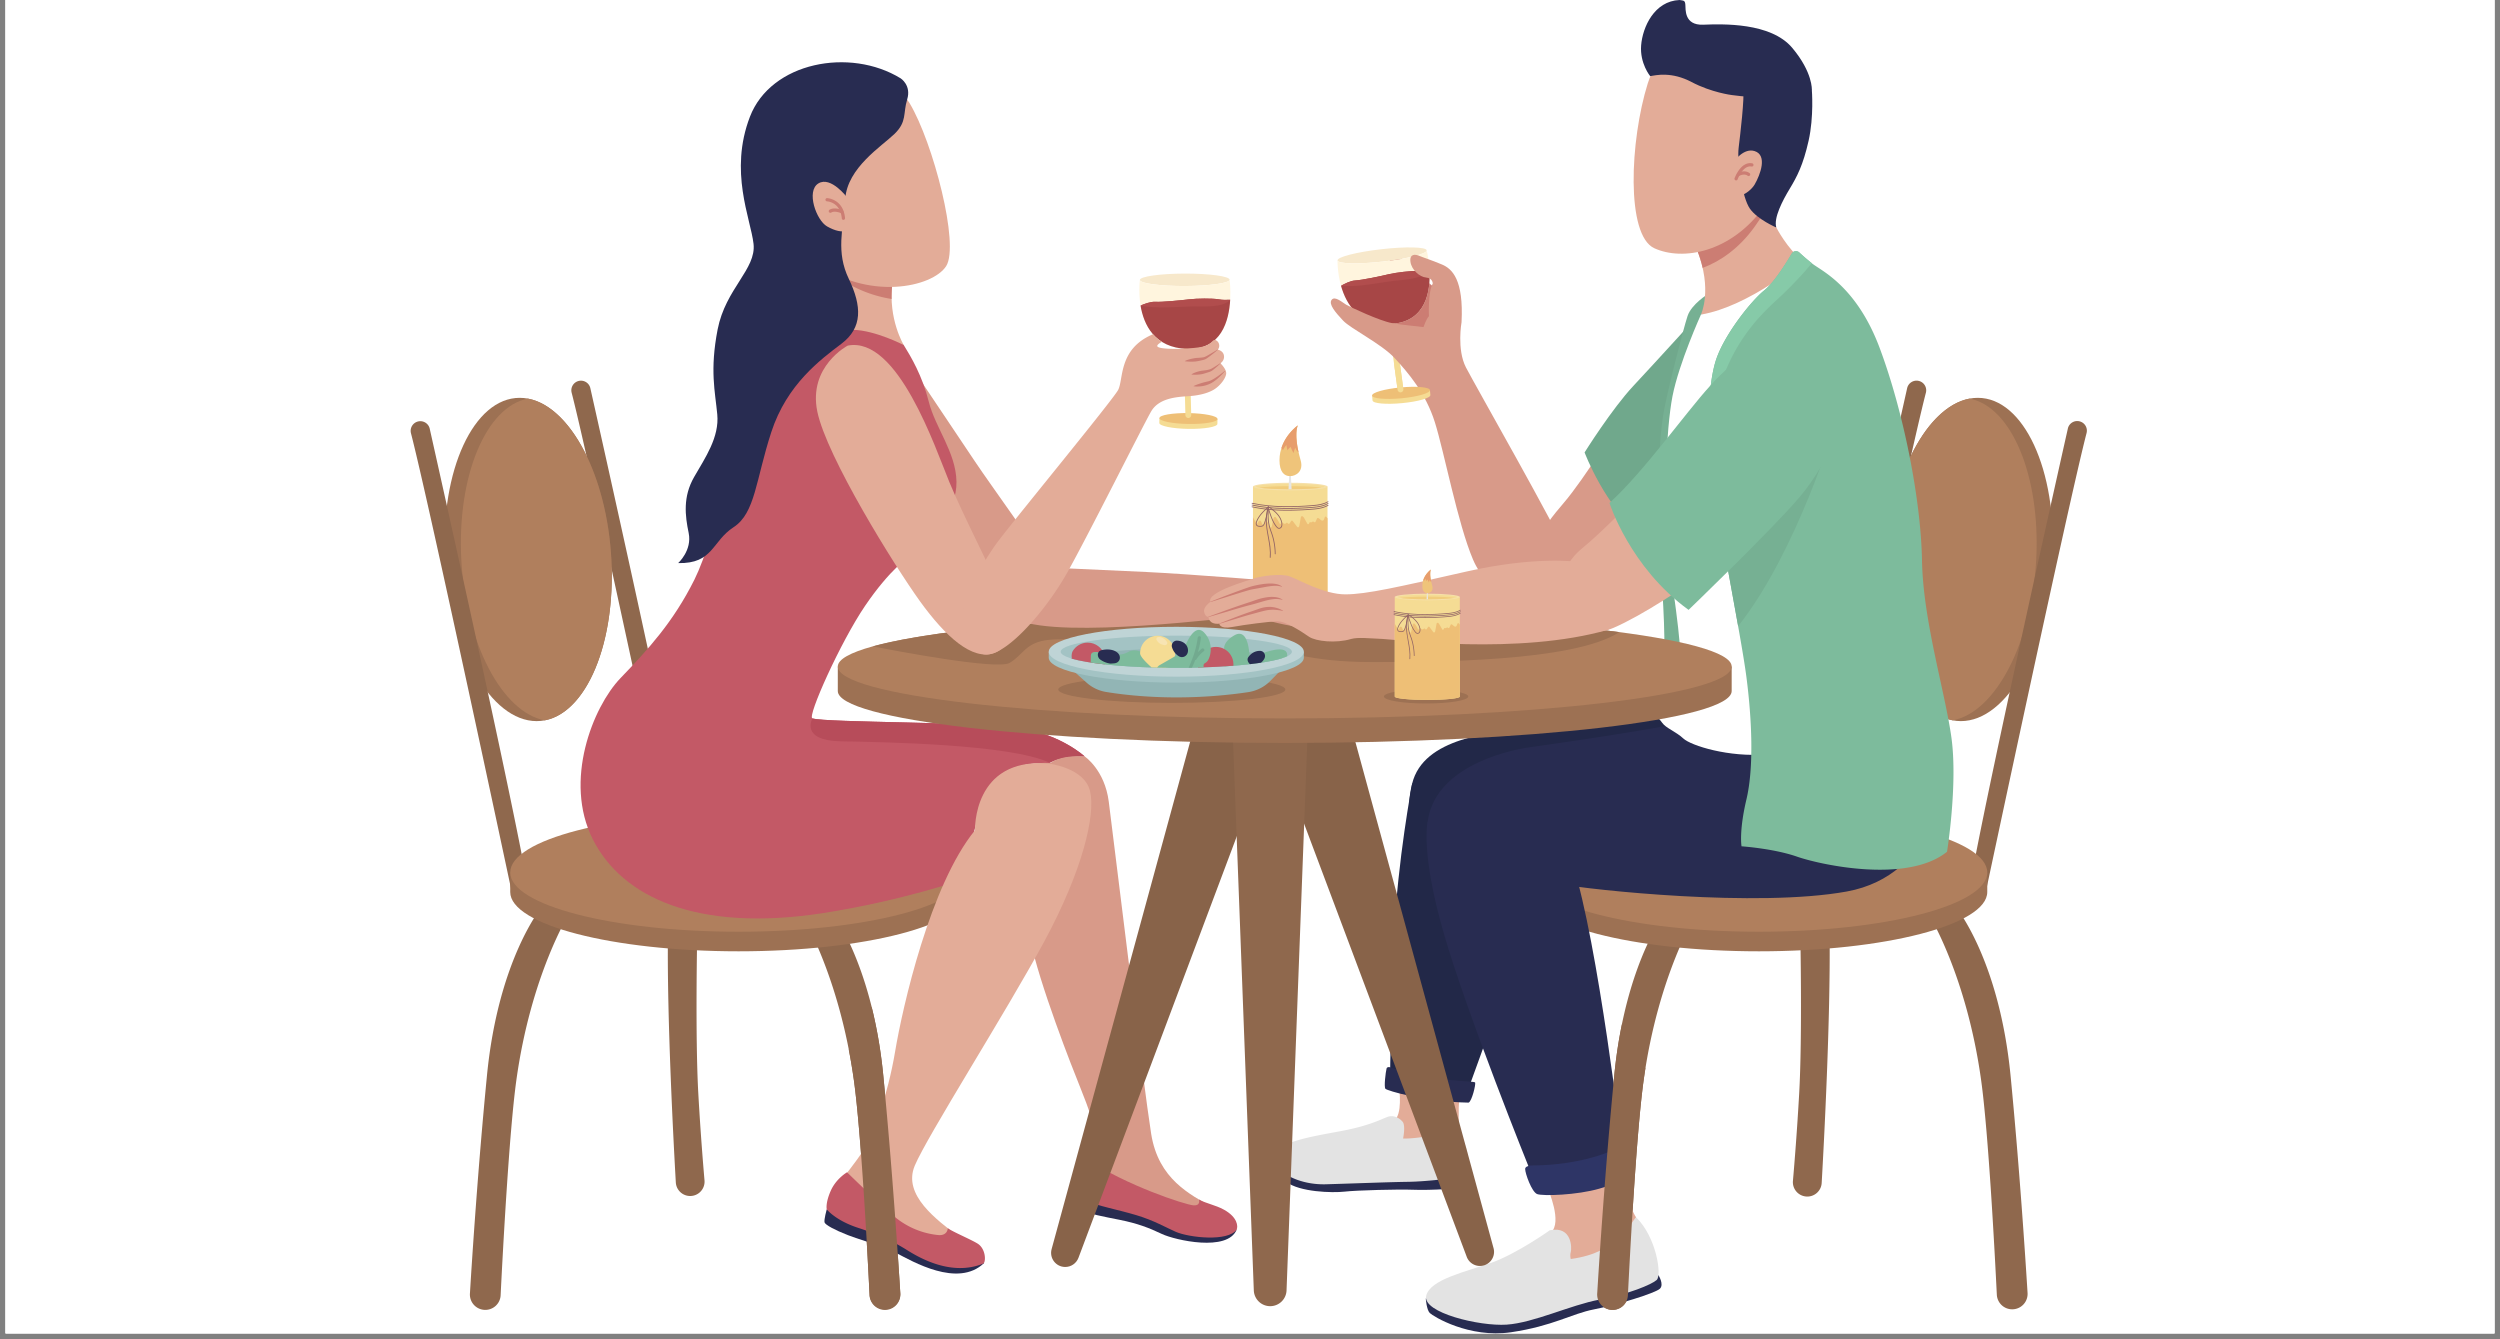 <svg xmlns="http://www.w3.org/2000/svg" width="280" height="150" version="1.0" viewBox="0 0 210 112.5"><rect x="0" y="0" width="210" height="112.5" fill="#808080" stroke="none"/><defs><clipPath id="a"><path d="M.465 0h209.07v112.004H.465Zm0 0"/></clipPath><clipPath id="b"><path d="M165 35h10.457v40H165Zm0 0"/></clipPath><clipPath id="c"><path d="M119.742 107.125h19.848V112h-19.848Zm0 0"/></clipPath><clipPath id="d"><path d="M34.336 35H44v40h-9.664Zm0 0"/></clipPath></defs><g fill="#fff" clip-path="url(#a)"><path d="M.465 0h209.07v119.469H.465Zm0 0"/><path d="M.465 0h209.07v112.004H.465Zm0 0"/><path d="M.465 0h209.07v112.004H.465Zm0 0"/></g><path fill="#8f684d" d="M160.203 32.594c-1.062 4.75-6.11 27.316-7.883 36.554l1.028 2.196s6.925-32.582 8.43-38.367a.81.81 0 1 0-1.575-.383"/><path fill="#9d7153" d="M172.41 46.996c-.39 7.5-3.836 13.578-7.695 13.578-3.86 0-6.672-6.078-6.278-13.578.391-7.5 3.84-13.578 7.7-13.578 3.855 0 6.668 6.078 6.273 13.578"/><path fill="#b07f5d" d="M165.445 33.484c-3.57.668-6.64 6.461-7.007 13.512-.372 7.05 2.09 12.844 5.593 13.512 3.57-.668 6.64-6.461 7.012-13.512.367-7.05-2.094-12.844-5.598-13.512"/><g clip-path="url(#b)"><path fill="#8f684d" d="M173.7 36c-1.067 4.746-6.114 27.313-7.884 36.555l1.028 2.195s6.926-32.582 8.426-38.367a.804.804 0 0 0-.516-.969.806.806 0 0 0-1.055.586"/></g><path fill="#8f684d" d="M164.23 76.113s3.7 4.387 4.66 14.266c.743 7.648 1.239 15.219 1.426 18.238a1.292 1.292 0 1 1-2.582.145c-.172-3.508-.707-13.598-1.312-17.973-1.223-8.91-4.445-14.05-4.445-14.05l2.253-.626M140.25 76.113s-3.7 4.387-4.656 14.266c-.746 7.648-1.242 15.219-1.426 18.238a1.292 1.292 0 1 0 2.578.145c.176-3.508.711-13.598 1.313-17.973 1.226-8.91 4.445-14.05 4.445-14.05l-2.254-.626M151.223 78.36s.183 8.683-.094 13.53c-.176 3.114-.39 5.774-.52 7.278a1.211 1.211 0 1 0 2.414.176c.196-3.422.739-13.762.665-20.621l-2.465-.364"/><path fill="#9d7153" d="M165.86 73.285c-2.618-1.945-9.735-3.34-18.11-3.34-8.371 0-15.492 1.395-18.11 3.34h-1.07v1.645c0 2.75 8.586 4.98 19.18 4.98s19.18-2.23 19.18-4.98v-1.645h-1.07"/><path fill="#b07f5d" d="M166.93 73.285c0 2.75-8.586 4.98-19.18 4.98s-19.18-2.23-19.18-4.98c0-2.754 8.586-4.984 19.18-4.984s19.18 2.23 19.18 4.984"/><path fill="#222848" d="M139.719 59.25s-8.016 1.234-11.235 1.785c-3.222.547-8.906.89-9.867 4.8-.957 3.907.824 6.24 6.168 6.376 5.34.137 22.125 1.305 25.754-2.125 3.633-3.43 3.152-8.777 3.152-8.777L139.72 59.25"/><path fill="#e3ac98" d="M117.543 91.547s.273 2.058-.434 2.582l-.07 2.562 5.527-1.875s-.093-1.738.02-2.445l-5.043-.824"/><path fill="#282c51" d="M107.016 97.375s-.094 1.031 1.027 1.898c1.117.868 3.883.938 4.887.825 1.004-.118 4.605-.207 5.707-.16 1.691.066 3.972-.118 4.383-.208.414-.09.277-1.187.277-1.187l-16.281-1.168"/><path fill="#e3e3e3" d="M117.86 95.637s.23-1.094-.044-1.414c-.273-.32-.754-.575-1.234-.414-.48.16-1.46.734-3.883 1.191-2.418.457-5.5.914-5.66 2.125-.16 1.21 1.941 2.422 4.336 2.355 2.398-.07 5.23-.183 6.898-.207 1.665-.023 4.383-.343 4.93-.593.32-.16.137-1.852-.113-2.47a38.241 38.241 0 0 1-.524-1.394s-2.902.868-4.707.82"/><path fill="#222848" d="M118.621 65.836s-1.234 6.445-1.508 12.684c-.273 6.242-.343 11.59-.343 11.59s3.082 1.027 6.644 1.163c0 0 6.027-16.386 6.852-21.05.82-4.664-9.453-5.899-11.645-4.387"/><path fill="#282c51" d="M117.016 89.742s-.48-.254-.547.024c-.07.273-.23 1.53-.094 1.691.14.16 3.242 1.094 6.988 1.164.274-.113.617-1.531.547-1.691-.066-.16-4.015-.07-6.894-1.188M163.348 65.355s-.684 8.16-8.22 9.532c-7.534 1.37-21.507-.137-24.042-.617s-11.715-.754-11.164-5.211c.547-4.457 6.23-5.97 8.7-6.309 2.464-.344 11.983-1.715 13.835-2.332 1.848-.617 17.742 2.125 20.89 4.937"/><path fill="#e3ac98" d="M130.027 99.871s1.246 2.832.243 3.656v3.446s5.726-1.25 7.125-3.078l.03-1.649s-.609-.762-1.187-3.898l-6.21 1.523"/><g clip-path="url(#c)"><path fill="#282c51" d="M119.766 109.074s.062.946.336 1.219c.273.273 3.289 2.133 6.82 1.617 3.531-.52 5.082-1.555 6.973-1.922 1.886-.363 5.175-1.37 5.539-1.738.367-.363-.121-1.125-.121-1.125l-19.547 1.95"/></g><path fill="#e3e3e3" d="M131.945 105.754s-.09-.277 0-.582c.09-.305.121-2.223-1.765-1.828 0 0-2.743 1.953-4.871 2.715-2.133.761-5.207 1.402-5.512 2.804-.305 1.399 4.476 2.559 6.758 2.407 2.285-.153 5.36-1.645 7.797-2.102 2.433-.457 4.351-1.25 4.808-1.648.457-.395-.031-3.625-1.734-5.274-.395.367-1.43 2.988-5.48 3.508"/><path fill="#282c51" d="M119.922 69.059s-.617 2.535 1.371 9.394c1.984 6.856 7.191 19.746 7.191 19.746s4.657.274 7.809-1.37c0 0-2.055-17.692-4.18-24.208-2.125-6.512-10.273-8.363-12.191-3.562"/><path fill="#2e3566" d="M128.996 97.895s-.883-.063-.883.304.547 1.918 1.004 2.102c.457.183 3.352.094 5.238-.457 1.887-.547 2.465-.973 2.56-1.219.089-.242-.185-2.223-.368-2.348-.184-.12-.762.153-1.156.368-.395.214-2.832 1.187-6.395 1.25"/><path fill="#d89a89" d="M136.242 35.11s-3.152 5.12-4.887 7.132c-1.734 2.012-3.972 4.985-2.511 7.817 1.46 2.836 8.36-4.16 9.18-5.258.824-1.098 4.703-8.274 5.023-9.598.32-1.328.914-4.39-.82-5.121-1.739-.73-3.747 1.918-5.985 5.027"/><path fill="#cc7d73" d="M115.008 26.86s-2.149-3.133-1.942-3.5c.204-.364.98-.02 1.325.48.343.504 2.125 1.691 2.558 1.808.434.114 1.14-.136 1.14-.64s-.663-2.106-.96-2.469c-.297-.367-.57-.8-.297-1.008.273-.203 1.234.23 1.828.914.594.688 1.711 1.625 2.168 2.012.457.39 0 3.293-1.348 3.887-1.343.593-3.765-.274-4.472-1.485"/><path fill="#f5dc94" d="m117.883 32.68-.79-5.797-.488.027.793 5.836c.02.137.149.23.282.207a.242.242 0 0 0 .203-.273"/><path fill="#f7e8cb" d="M119.84 21.027c.031.29-1.617.711-3.684.946-2.07.234-3.77.191-3.804-.098-.032-.285 1.617-.707 3.687-.941 2.066-.235 3.77-.192 3.8.093"/><path fill="#fff5de" d="M119.84 21.027c.031.29-1.617.711-3.684.946-2.07.234-3.77.191-3.804-.098 0 0-.149 5.668 4.574 5.328 4.43-.32 2.914-6.176 2.914-6.176"/><path fill="#a74646" d="M120.078 22.695c-.36.055-.578.098-1.008.07-.488-.03-1.797.122-2.433.274-.64.156-2.223.488-2.801.52-.398.02-.91.285-1.191.449.44 1.566 1.539 3.39 4.28 3.195 2.876-.21 3.247-2.75 3.153-4.508"/><path fill="#b14d4d" d="M114.293 23.984c.883-.09 2.039-.304 2.8-.394.759-.09 2.466-.14 2.985-.895-.36.055-.578.098-1.008.07-.488-.03-1.797.122-2.433.274-.64.156-2.223.488-2.801.52-.398.02-.91.285-1.191.449 0 0 .761.07 1.648-.024"/><path fill="#d89a89" d="M122.77 27.063s-.41 2.289.367 3.796c.777 1.508 7.672 13.578 8.492 15.68.824 2.102-.41 4.387-2.008 4.207-1.598-.184-4.613-.734-5.89-3.75-1.282-3.016-2.422-9.05-3.2-11.52-.773-2.468-2.281-4.206-3.379-5.394-1.093-1.191-3.699-2.469-4.336-3.156-.64-.684-1.234-1.371-.96-1.738.273-.364.914.23 1.234.414.32.183 2.805 1.359 3.855 1.543 1.051.183 1.946.238 2.63.332 0 0 .226-.688.456-.915 0 0-.094-2.011.32-2.746 0 0 0-.457-.55-.5-.547-.046-1.23-.64-1.324-1.328-.09-.683.414-.64.73-.5.32.137 1.05.364 1.918.73.867.364 1.828 1.282 1.645 4.845"/><path fill="#f5dc94" d="M118.742 32.898c-.32.004-.683.02-1.062.055-.38.04-.739.09-1.055.149l-1.371.128.039.41c.023.25 1.133.352 2.473.223 1.343-.125 2.41-.43 2.386-.683l-.039-.41-1.37.128"/><path fill="#eebf76" d="M120.113 32.77c.024.253-1.043.558-2.386.687-1.34.125-2.45.023-2.473-.227-.024-.25 1.047-.558 2.387-.683 1.343-.129 2.449-.027 2.472.223"/><path fill="#f5dc94" d="M117.398 32.746c.02.137.149.23.282.207a.242.242 0 0 0 .203-.273l-.285-2.086h-.493l.293 2.152"/><path fill="#70a88c" d="M143 26.09s-3.957 4.36-5.781 6.308c-1.828 1.95-4.114 5.606-4.114 5.606s1.735 4.633 4.813 6.98c0 0 5.203-7.894 6.18-10.726.972-2.836-1.098-8.168-1.098-8.168"/><path fill="#76b093" d="M143.488 24.688s-1.402.851-1.734 1.859c-.336 1.004-1.738 6.46-2.043 8.289-.305 1.828-.637 6.828-.305 11.398.336 4.57.551 8.106.278 10.243-.278 2.132-.946 3.015-.946 3.015l4.051.762s.79-8.473.637-12.8c-.153-4.329-.762-11.977-.73-14.356.03-2.375.792-8.41.792-8.41"/><path fill="#e3ac98" d="M149.21 19.11s.946 1.828 2.224 2.804c0 0-3.621 4.996-8.555 4.512 0 0 1.004-2.074-.336-5.457l5.36-3.446 1.308 1.586"/><path fill="#cc7d73" d="M147.352 19.098c.265-.368.546-.785.82-1.246l-.27-.329-5.359 3.446c.219.547.375 1.058.48 1.535 1.528-.57 3.067-1.668 4.329-3.406"/><path fill="#e3ac98" d="M146.223 3.094s-6.301-.895-7.809 3.906c-1.504 4.8-1.848 12.754.55 13.852 2.395 1.097 6.438.343 9.177-3.43 2.742-3.77 6.578-12.89-1.918-14.328"/><path fill="#282c51" d="M152.195 7.559s.184 2.226-.273 4.265c-.457 2.043-.977 3.02-1.582 4.024-.61 1.007-1.371 2.468-1.13 3.261 0 0-1.581-.672-2.222-1.586-.636-.914-1.093-3.87-.941-5.117.152-1.254.484-4.023.394-5.062 0 0 4.446-.64 5.754.215"/><path fill="#e3ac98" d="M145.246 14.926c.02-.75.356-1.461.945-1.922.344-.27.758-.45 1.196-.313 1.097.344.48 1.989 0 2.813-.434.742-2.211 1.937-2.14-.578"/><path fill="#cc7d73" d="M145.832 15.156c-.016 0-.031-.004-.047-.008a.141.141 0 0 1-.082-.175c.024-.059.531-1.434 1.48-1.254.075.011.122.086.11.16a.14.14 0 0 1-.16.11c-.723-.137-1.168 1.062-1.172 1.073a.134.134 0 0 1-.129.094"/><path fill="#cc7d73" d="M146.04 14.79a.14.14 0 0 1-.122-.071.14.14 0 0 1 .05-.188c.024-.011.563-.312.997.012a.136.136 0 0 1 .027.191.134.134 0 0 1-.191.028c-.29-.219-.692.008-.696.008a.102.102 0 0 1-.066.02"/><path fill="#282c51" d="M138.617 6.398s-.883-1.066-.762-2.59c.122-1.523 1.098-3.718 3.227-3.808.367.059.457.031.488.395.032.367-.12 1.738 1.493 1.68 1.613-.063 5.687-.204 7.488 1.948 1.738 2.07 1.644 3.536 1.644 3.536s-2.586 1.003-6.726.425c0 0-1.707-.21-3.383-1.097-1.672-.883-2.98-.578-3.469-.489"/><path fill="#fff" d="M142.879 26.426s-1.844 4.066-2.39 6.855c-.548 2.79-.778 9.465-.458 12.297.32 2.836 1.324 8.871 1.098 10.332-.23 1.465-2.559 2.742-2.649 3.567 0 0 .82.777 1.141 1.234.32.457 1.14.73 1.781 1.324.641.598 3.836 1.602 6.989 1.328 3.148-.273 8.629.227 10.683 1.051 2.059.824 3.613 1.059 4.274.941 0 0-.254-4.277-.938-7.476-.683-3.203-1.37-9.191-1.508-11.524-.136-2.332-1.55-10.332-2.28-13.578-.735-3.246-3.458-8.199-7.188-10.863 0 0-4.477 3.824-8.555 4.512"/><path fill="#7dbb9c" d="M151.14 21.207a.413.413 0 0 0-.636.094c-.469.797-1.484 2.426-2.297 3.082-1.098.883-3.227 3.566-3.988 5.637-.762 2.074-.852 6.097-.426 9.722.426 3.63 2.45 13.61 2.906 17.13.457 3.519.64 7.589 0 10.284-.637 2.7-.41 3.934-.41 3.934s2.695.183 4.656.867c1.965.688 9.274 2.285 12.606-.41 0 0 .914-5.668.367-9.602-.55-3.93-2.375-9.78-2.469-14.855-.09-5.078-1.531-12.457-3.562-17.875-1.918-5.121-4.84-6.45-5.617-7.043-.426-.328-.844-.7-1.13-.965"/><path fill="#86caa8" d="M151.14 21.207a.413.413 0 0 0-.636.094c-.469.797-1.484 2.426-2.297 3.082-1.094.883-3.227 3.566-3.988 5.637-.621 1.69-.797 4.675-.61 7.687.344-8.23 4.582-11.488 6.153-12.996 1.277-1.23 2.097-2.191 2.43-2.602a17.397 17.397 0 0 1-1.051-.902"/><path fill="#76b093" d="M144.684 45.29c.425 2.39.918 5.038 1.32 7.308 4.957-6.25 8.14-16.985 8.14-16.985l-9.46 9.676"/><path fill="#8f684d" d="M136.238 86.055a40.586 40.586 0 0 0-.644 4.324c-.746 7.648-1.242 15.219-1.426 18.238a1.292 1.292 0 1 0 2.578.145c.176-3.508.711-13.598 1.313-17.973.05-.36.101-.707.156-1.055l-1.977-3.68M45.559 76.113s-3.7 4.387-4.657 14.266c-.746 7.648-1.242 15.219-1.425 18.238a1.292 1.292 0 1 0 2.578.145c.175-3.508.71-13.598 1.312-17.973 1.227-8.91 4.446-14.05 4.446-14.05l-2.254-.626M69.54 76.113S73.237 80.5 74.2 90.38c.741 7.648 1.237 15.219 1.425 18.238a1.294 1.294 0 1 1-2.582.145c-.172-3.508-.707-13.598-1.309-17.973-1.226-8.91-4.445-14.05-4.445-14.05l2.25-.626M49.586 32.594c1.066 4.75 6.113 27.316 7.887 36.554l-1.032 2.196s-6.925-32.582-8.425-38.367a.808.808 0 1 1 1.57-.383"/><path fill="#9d7153" d="M37.379 46.996c.394 7.5 3.84 13.578 7.7 13.578 3.858 0 6.667-6.078 6.276-13.578-.394-7.496-3.84-13.578-7.699-13.578-3.86 0-6.668 6.082-6.277 13.578"/><path fill="#b07f5d" d="M44.344 33.484c3.574.668 6.64 6.461 7.011 13.512.368 7.05-2.093 12.844-5.597 13.512-3.57-.668-6.637-6.461-7.008-13.512-.367-7.05 2.094-12.844 5.594-13.512"/><g clip-path="url(#d)"><path fill="#8f684d" d="M36.094 36c1.062 4.746 6.11 27.313 7.883 36.555l-1.028 2.195s-6.926-32.582-8.43-38.367A.81.81 0 1 1 36.095 36"/></g><path fill="#8f684d" d="M58.57 78.36s-.183 8.683.09 13.53c.176 3.114.39 5.774.52 7.278a1.208 1.208 0 1 1-2.41.176c-.196-3.422-.743-13.762-.665-20.621l2.465-.364"/><path fill="#9d7153" d="M43.93 73.285c2.617-1.945 9.738-3.34 18.11-3.34 8.374 0 15.495 1.395 18.108 3.34h1.075v1.645c0 2.75-8.59 4.98-19.184 4.98-10.59 0-19.18-2.23-19.18-4.98v-1.645h1.07"/><path fill="#b07f5d" d="M42.86 73.285c0 2.75 8.59 4.98 19.18 4.98 10.593 0 19.183-2.23 19.183-4.98 0-2.754-8.59-4.984-19.184-4.984-10.59 0-19.18 2.23-19.18 4.984"/><path fill="#d89a89" d="M76.508 30.723s4.02 5.988 5.39 8.043c1.372 2.058 5.344 7.453 6.075 8.96.73 1.512 1.14 2.926-.094 4.118-1.23 1.187-2.969.226-4.61-1.282-1.644-1.507-7.124-10.699-8.128-12.89-1.008-2.195-2.743-6.86 1.367-6.95"/><path fill="#e3ac98" d="M68.152 21.348s.594 3.886-.047 5.672c0 0 .641 2.648 1.692 2.742 1.05.09 5.387.09 6.117-.778 0 0-1.324-2.195-.957-5.12l-6.805-2.516"/><path fill="#cc7d73" d="M68.441 21.457a9.707 9.707 0 0 0 1.72 1.66 10.613 10.613 0 0 0 4.734 1.996 8.614 8.614 0 0 1 .062-1.25l-6.516-2.406"/><path fill="#c35966" d="M68.105 27.02s-2.464 2.011-4.293 5.484c-1.824 3.476-3.699 12.617-5.48 16.184-1.781 3.566-3.879 5.851-6.21 8.273-2.329 2.426-4.794 8.64-2.329 13.535 2.465 4.89 8.77 7.817 19.273 6.215 6.758-1.05 11.965-2.879 11.965-2.879s1.047-6.492 2.235-8c1.187-1.508 3.472-1.828 4.796-1.691 0 0 .961-.688 3.06-.594 0 0-1.962-1.828-5.388-2.379-3.425-.547-16.304-.457-17.492-.824-.457-.137 2.375-6.446 4.43-9.461 2.055-3.02 3.652-4.16 4.613-4.89.961-.735 3.106-3.063 3.059-5.532-.043-2.469-1.781-4.527-2.328-6.723-.547-2.195-1.508-3.793-2.102-4.754 0 0-2.375-1.234-4.246-1.28-1.871-.044-2.832-.227-3.563-.684"/><path fill="#b74c5a" d="M68.242 60.344s-1.066 1.855 2.36 1.926c3.406.066 14.187.218 17.578 1.8.308-.172 1.257-.597 2.941-.523 0 0-1.96-1.828-5.387-2.379-3.425-.547-16.304-.457-17.492-.824"/><path fill="#282c51" d="M90.39 100.242s-.324 1.102.274 1.371c.824.364 2.082.594 3.383.852 1.52.305 2.465.672 3.558 1.191 1.098.516 5.512 1.524 6.274-.367l-13.488-3.047"/><path fill="#d89a89" d="M91.121 63.547s1.676 1.121 2.016 3.797c.343 2.672 2.945 24.066 3.562 27.906s3.29 5.074 5.137 6.172c0 0-2.707.86-6.238-1.305-3.532-2.164-4.383-2.8-4.383-2.8s.578-.825.883-1.22c.304-.398-.762-3.292-1.371-4.784-.61-1.497-3.47-8.75-4.204-12.497-.73-3.75-1.093-12.832-.668-14.449 0 0 1.125-.363 2.375-.273 0 0 .793-.7 2.891-.547"/><path fill="#c35966" d="M91.215 97.316s-.61.914-.73 1.735c-.126.824-.278 1.344.73 1.8 1.004.458 2.707.762 4.23 1.22 1.524.456 2.543 1.066 3.32 1.402 1.126.488 4.383.851 5.114-.184.121-.273.09-1.035-1.067-1.676-.726-.402-1.519-.52-2.101-.855 0 0 .184.55-.484.488-.672-.058-5.602-1.644-9.012-3.93"/><path fill="#282c51" d="M69.445 101.582s-.242.883-.183 1.098c.062.21.855.64 1.949 1.066 1.098.426 2.863.883 4.11 1.524 1.25.64 5.144 2.957 7.34.824l-13.216-4.512"/><path fill="#e3ac98" d="M88.063 64.14s3.019.325 3.5 2.313c.48 1.988-.618 6.649-3.836 12.617-3.22 5.965-9.864 16.387-10.891 18.856-1.027 2.469 1.848 4.527 3.7 5.965 0 0-1.782 1.097-4.864-.41-3.082-1.508-4.863-4.528-4.863-4.528s1.02-1.258 1.78-2.398c.7-1.051 1.985-4.528 2.602-8.23.618-3.7 2.946-13.99 6.711-18.583 0 0-.215-6.133 6.16-5.601"/><path fill="#c35966" d="M71.152 98.473s-.914.52-1.37 1.554c-.458 1.035-.337 1.555-.337 1.555s.715.93 2.633 1.555c1.723.558 3.031 1.187 4.098 1.86 1.062.667 3.742 2.222 6.39 1.155.246-.03.29-1.109-.347-1.62-.375-.298-2.207-1.06-2.606-1.364 0 0 0 .64-.789.578a6.738 6.738 0 0 1-3.656-1.523c-1.34-1.13-4.016-3.75-4.016-3.75"/><path fill="#e3ac98" d="M68.516 7.36s5.937-1.965 7.902 1.327c1.965 3.29 4.203 11.887 3.059 13.668-1.141 1.782-6.575 2.973-11.051-.367-4.477-3.336-6.621-11.656.09-14.629"/><path fill="#282c51" d="M75.656 6.582s.914.578.547 1.77c-.363 1.187 0 1.859-1.062 2.894-1.067 1.035-3.961 2.836-4.141 5.457-.184 2.621-.793 4.45.305 6.735 1.093 2.285 1.156 4.082-.61 5.425-1.765 1.34-4.597 3.414-5.906 7.434-1.312 4.023-1.34 6.797-3.168 7.988-1.828 1.188-1.703 3.078-4.656 3.016 0 0 1.187-1.067.883-2.531-.305-1.461-.489-3.047.453-4.692.945-1.644 2.133-3.351 1.949-5.273-.18-1.918-.637-3.688.031-7.133.672-3.442 3.258-5.059 3.016-7.192-.246-2.132-2.07-6.066-.305-10.668 1.766-4.601 8.403-5.851 12.664-3.23"/><path fill="#e3ac98" d="M71.164 16.594s-1.367-1.828-2.418-1.188c-1.05.64-.18 3.098.73 3.614 1.372.777 2.102.363 2.282-.368.183-.73-.594-2.058-.594-2.058"/><path fill="#cc7d73" d="M70.848 18.469a.134.134 0 0 1-.137-.125c-.125-1.364-1.195-1.426-1.242-1.43a.135.135 0 0 1-.13-.14.136.136 0 0 1 .141-.133c.016 0 1.356.07 1.504 1.68a.142.142 0 0 1-.125.148h-.011"/><path fill="#cc7d73" d="M70.71 17.922a.157.157 0 0 1-.058-.012c-.148-.07-.582-.21-.828-.055a.143.143 0 0 1-.191-.043.142.142 0 0 1 .043-.19c.426-.267 1.062.023 1.09.038a.13.13 0 0 1 .066.18.135.135 0 0 1-.121.082"/><path fill="#8f684d" d="M75.625 108.617c-.188-3.02-.684-10.59-1.426-18.238a39.803 39.803 0 0 0-.984-5.813l-1.918 3.606c.164.832.308 1.703.437 2.617.602 4.375 1.137 14.465 1.309 17.973a1.293 1.293 0 1 0 2.582-.145"/><path fill="#886349" d="m100.258 61.258-11.922 43.668c-.207.758.36 1.5 1.144 1.5.493 0 .934-.305 1.11-.766l16.61-44.219-6.942-.183"/><path fill="#886349" d="m113.531 61.145 11.918 43.667a1.185 1.185 0 0 1-2.254.731L106.59 61.324l6.941-.18"/><path fill="#8f684d" d="M106.695 109.719a1.377 1.377 0 0 1-1.375-1.324l-1.777-47.043h6.305l-1.778 47.043a1.377 1.377 0 0 1-1.375 1.324"/><path fill="#9d7153" d="M141.027 55.988c-6.328-1.37-18.78-2.3-33.109-2.3-14.328 0-26.781.93-33.11 2.3h-4.433v2.059c0 2.406 16.809 4.36 37.543 4.36 20.734 0 37.543-1.954 37.543-4.36v-2.059h-4.434"/><path fill="#b07f5d" d="M145.46 55.988c0 2.41-16.808 4.36-37.542 4.36s-37.543-1.95-37.543-4.36c0-2.406 16.809-4.36 37.543-4.36 20.734 0 37.543 1.954 37.543 4.36"/><path fill="#9d7153" d="M136.023 53.098c-6.878-.903-16.921-1.47-28.105-1.47-15.563 0-28.914 1.102-34.606 2.669 1.836.36 10.446 2.004 11.497 1.387 1.175-.696 1.316-1.735 3.324-1.942 2.008-.207 15.445.238 17.586.555 2.14.316 4.222 1.316 9.484 1.316 5.05 0 16.992 0 20.82-2.515M104.203 50.457c0 .371 1.82.672 4.063.672 2.242 0 4.058-.3 4.058-.672 0-.371-1.816-.676-4.058-.676-2.243 0-4.063.305-4.063.676"/><path fill="#f5dc94" d="M105.25 50.46v-9.577h6.262v9.582c0 .176-1.403.32-3.133.32s-3.129-.144-3.129-.32v-.004"/><path fill="#f6e0a9" d="M105.25 40.875c0 .176 1.398.32 3.129.32 1.73 0 3.133-.144 3.133-.32 0-.18-1.403-.324-3.133-.324s-3.129.144-3.129.324"/><path fill="#f5dc94" d="M105.508 40.875c0 .121 1.285.219 2.87.219 1.587 0 2.872-.098 2.872-.219s-1.285-.219-2.871-.219-2.871.098-2.871.219"/><path fill="#f1cc7c" d="M110.996 40.965c-.45.078-1.453.129-2.617.129s-2.168-.051-2.617-.13c.449-.077 1.453-.128 2.617-.128s2.168.05 2.617.129"/><path fill="#eebf76" d="M111.512 50.465c0 .176-1.403.32-3.133.32s-3.129-.144-3.129-.32v-7.02s.191.399.34.52c.031.027.074.008.078-.028.02-.105.066-.214.168-.203.086.012.125.118.152.203.02.055.055.118.102.149.035.02.082 0 .09-.04l.05-.214a.092.092 0 0 1 .137-.062.358.358 0 0 1 .149.187c.046.125.066.266.18.344a.066.066 0 0 0 .038.011c.063.008.086-.058.098-.113.043-.203.09-.41.137-.613.015-.082.062-.184.152-.16a.14.14 0 0 1 .055.039c.125.156.226.328.312.508.016.039.07.05.102.015l.09-.09c.02-.027.058-.023.078.008.031.051.094.09.156.09.05 0 .102-.027.137-.066a.063.063 0 0 1 .097 0c.012.02.028.03.043.047.043.039.114.027.145-.02l.113-.184a.086.086 0 0 1 .14-.007l.368.488c.016.02.035.035.059.039.078.02.113-.07.129-.14l.128-.704a.135.135 0 0 1 .032-.062c.074-.078.183.023.234.113l.285.504c.024.039.074.043.106.008a.34.34 0 0 0 .07-.121c.008-.024.04-.04.063-.028.07.028.16.004.207-.054a.03.03 0 0 1 .05 0c.016.02.04.039.063.05.047.028.11.004.129-.047.043-.085.082-.175.125-.265a.064.064 0 0 1 .074-.035c.152.035.262.273.414.21.11-.042.11-.21.176-.304.023-.035.074-.035.101-.004.04.043.078.086.11.133v6.918"/><path fill="#926464" d="M111.574 42.477c-.34.195-.726.27-1.113.312-.422.043-.844.063-1.27.082-.863.04-1.734.04-2.593-.043a12.5 12.5 0 0 1-1.43-.219c-.047-.011-.027-.082.016-.07.836.184 1.691.262 2.546.281a25.26 25.26 0 0 0 2.551-.09c.434-.035.875-.097 1.258-.316.04-.023.074.04.035.063"/><path fill="#926464" d="M111.574 42.328c-.34.195-.726.27-1.113.309-.422.043-.844.066-1.27.086-.863.039-1.734.039-2.593-.043-.48-.047-.961-.117-1.43-.223-.047-.008-.027-.078.016-.07.836.183 1.691.265 2.546.281.852.02 1.704-.02 2.551-.086.434-.035.875-.098 1.258-.32.04-.024.074.039.035.066"/><path fill="#926464" d="M111.574 42.176c-.34.199-.726.273-1.113.312-.422.043-.844.063-1.27.082-.863.04-1.734.04-2.593-.043-.48-.043-.961-.117-1.43-.218-.047-.012-.027-.082.016-.07.836.183 1.691.261 2.546.28.852.02 1.704-.019 2.551-.09.434-.034.875-.097 1.258-.316.04-.023.074.04.035.063"/><path fill="#926464" d="M106.59 42.578c.078.008.133.055.191.102a2.971 2.971 0 0 1 .531.469c.2.222.356.496.395.792.02.141.016.301-.094.403a.266.266 0 0 1-.175.074.265.265 0 0 1-.172-.082.945.945 0 0 1-.141-.164c-.043-.063-.086-.125-.125-.192a3.087 3.087 0 0 1-.195-.414 6.494 6.494 0 0 1-.18-.484c-.059-.176-.121-.355-.133-.543-.004-.047.067-.047.07 0 .012.152.06.3.106.445.047.137.094.27.14.399.098.262.212.515.376.742.062.09.164.25.296.215.141-.04.168-.203.165-.324-.02-.274-.153-.536-.325-.746a2.482 2.482 0 0 0-.336-.336 3.703 3.703 0 0 0-.191-.157c-.059-.043-.129-.117-.203-.125-.047-.004-.047-.078 0-.074"/><path fill="#926464" d="M106.582 42.594c-.367.332-.75.68-.953 1.14-.043.098-.102.227-.055.332.047.114.207.11.309.11a.29.29 0 0 0 .18-.047.377.377 0 0 0 .093-.129c.055-.113.086-.246.121-.367.09-.313.157-.64.137-.969-.004-.047.07-.047.07 0 .024.316-.035.633-.12.934-.04.136-.075.28-.134.41-.046.113-.125.21-.25.234a.884.884 0 0 1-.203.004.43.43 0 0 1-.172-.043c-.117-.062-.132-.191-.109-.308a1.27 1.27 0 0 1 .156-.368c.067-.117.145-.226.227-.332.195-.238.426-.445.652-.652.035-.031.086.02.051.05"/><path fill="#926464" d="M106.559 42.66c-.07.278-.133.55-.149.836-.015.27.004.543.035.809.07.543.2 1.074.266 1.617.035.3.05.605.023.906-.004.047-.078.047-.074 0 .05-.547-.043-1.094-.14-1.633-.098-.53-.204-1.07-.184-1.613.008-.32.074-.629.152-.941.012-.043.082-.024.07.02"/><path fill="#926464" d="M106.578 42.773c-.039.493-.031.997.098 1.473.066.242.164.477.238.715.074.238.129.477.168.723.047.277.07.558.07.84.004.046-.07.046-.07 0a5.404 5.404 0 0 0-.219-1.477c-.07-.242-.168-.473-.238-.715a3.38 3.38 0 0 1-.129-.719 6.032 6.032 0 0 1 .008-.84c.004-.046.074-.046.074 0"/><path fill="#e6e6e6" d="m108.496 41.094-.133-2.469-.129 2.469h.262"/><path fill="#efc47a" d="M107.477 38.664c0 .973.398 1.332.886 1.332.492 0 1.16-.398.89-1.332-.64-2.234-.23-2.934-.23-2.934s-1.546 1.07-1.546 2.934"/><path fill="#e79d6c" d="M107.645 37.613c.402-1.21 1.378-1.883 1.378-1.883s-.328.56.059 2.27a.79.79 0 0 1-.277-.398s-.137.312-.137.468c0 0-.203-.347-.246-.53 0 0-.195.136-.266.292 0 0-.094-.32-.094-.457 0 0-.207.246-.289.445 0 0-.07-.078-.128-.207"/><path fill="#d89a89" d="M87.332 47.637s5.16.23 8.95.41c3.792.183 11.6.824 11.6.824s3.563.594 4.657 1.922l.64 1.414s-3.058.64-4.702.367c-1.645-.273-2.832-.777-3.883-.777-1.051 0-15.39 1.918-19.09.273-3.7-1.644 1.828-4.433 1.828-4.433"/><path fill="#f7e8cb" d="M103.285 23.496c0 .285-1.687.524-3.765.531-2.082.004-3.77-.222-3.77-.511 0-.29 1.684-.528 3.766-.536 2.082-.003 3.77.227 3.77.516"/><path fill="#fff5de" d="M103.285 23.496c0 .285-1.687.524-3.765.531-2.082.004-3.77-.222-3.77-.511 0 0-.77 5.613 3.96 5.793 4.438.171 3.575-5.813 3.575-5.813"/><path fill="#f5dc94" d="M100.895 35.176c-.32-.035-.684-.059-1.063-.063-.383-.008-.742.004-1.066.028l-1.375-.024-.008.414c-.004.25 1.086.473 2.433.496 1.348.02 2.442-.168 2.446-.422l.008-.41-1.375-.02"/><path fill="#eebf76" d="M102.27 35.195c-.004.254-1.098.442-2.446.418-1.347-.02-2.437-.242-2.433-.496.004-.25 1.101-.437 2.445-.418 1.348.024 2.437.242 2.434.496"/><path fill="#f5dc94" d="m100.063 34.86-.149-5.848-.488-.024.148 5.887a.249.249 0 0 0 .258.238.246.246 0 0 0 .23-.254"/><path fill="#a74646" d="M103.336 25.18c-.36.011-.582.03-1.008-.043-.48-.082-1.797-.075-2.45.008-.651.078-2.26.238-2.839.207-.398-.024-.934.183-1.234.316.27 1.602 1.16 3.539 3.906 3.64 2.883.11 3.527-2.374 3.625-4.128"/><path fill="#b14d4d" d="M97.445 25.824c.887.008 2.063-.078 2.828-.086.766-.008 2.47.133 3.063-.558-.36.011-.582.03-1.008-.043-.48-.082-1.797-.075-2.45.008-.651.078-2.26.238-2.839.207-.398-.024-.934.183-1.234.316 0 0 .754.152 1.64.156"/><path fill="#e3ac98" d="M71.21 29.031s-3.331 1.735-2.558 5.532c.778 3.792 6.489 12.98 8.633 15.953 2.149 2.972 4.383 4.984 6.211 4.343 1.828-.64 1.277-3.293.547-5.12-.73-1.829-3.106-6.356-4.293-9.235-1.188-2.879-4.336-12.297-8.54-11.473"/><path fill="#e3ac98" d="M102.516 30.516s.359-.215.296-.641c-.058-.426-.523-.504-.523-.504.211-.21.16-.633-.144-.785-.305-.148-.274.305-1.067.52-.793.214-3.957.335-3.867-.063.023-.102.176-.215.39-.328a3.42 3.42 0 0 1-.75-.637c-2.949 1.235-2.453 3.84-2.94 4.7-.552.96-8.497 10.609-10.048 12.663-1.554 2.059-2.879 4.985-2.879 4.985-.183 1.172.184 4.648 1.95 4.554 1.765-.09 4.93-3.718 6.699-6.855 1.765-3.14 6.422-12.465 7.062-13.563.637-1.097 2.07-1.218 3.106-1.28 1.035-.063 1.797-.305 2.25-.61.457-.305.883-.856.945-1.25.063-.395-.48-.906-.48-.906"/><path fill="#cc7d73" d="M102.297 29.383a11.37 11.37 0 0 1-.887.695c-.05.035-.105.07-.172.102l-.05.02-.051.015c-.032.012-.063.02-.094.027-.25.059-.492.121-.742.133-.25.012-.496.004-.75-.027-.008-.004-.016-.008-.012-.016 0-.008.004-.012.004-.012.117-.062.242-.101.363-.136.121-.036.242-.059.364-.082.12-.024.246-.04.367-.043.12-.008.246-.016.363-.032.027-.007.059-.007.086-.015l.043-.008.035-.012c.047-.015.102-.043.156-.07a6.6 6.6 0 0 0 .32-.18c.215-.12.426-.254.641-.379.004-.004.016-.004.02.004 0 .004 0 .012-.004.016M102.523 30.527c-.16.153-.324.301-.496.442-.043.035-.086.07-.132.105a1.22 1.22 0 0 1-.149.102c-.11.054-.219.09-.328.12l-.32.099c-.11.03-.22.05-.328.062a3.466 3.466 0 0 1-.668.008c-.012 0-.016-.008-.016-.016a1.195 1.195 0 0 1 .316-.16c.106-.043.211-.074.317-.101.215-.06.437-.063.648-.102.106-.02.211-.043.305-.078.039-.012.09-.04.137-.067l.14-.082c.188-.113.371-.234.559-.355.008-.004.015 0 .02.004.003.008.003.015-.005.02M102.914 31.164a6.868 6.868 0 0 1-.527.54 3.514 3.514 0 0 1-.614.464 2.438 2.438 0 0 1-1.109.297 1.806 1.806 0 0 1-.383-.016c-.008 0-.011-.008-.011-.015 0-.004.003-.008.007-.012.118-.059.235-.102.352-.145a6.177 6.177 0 0 1 .707-.21c.117-.024.234-.055.34-.098.11-.047.215-.106.316-.168a8.41 8.41 0 0 0 .309-.203c.203-.141.398-.297.594-.453.007-.004.015-.004.02.003a.012.012 0 0 1 0 .016"/><path fill="#e3ac98" d="M137.523 41.629s-2.875 3.016-4.656 4.457c-1.781 1.441-2.262 3.977-1.988 4.867.277.895 2.262 2.813 4.66 1.785 2.395-1.027 6.234-3.566 7.465-4.593 0 0-1.711-4.118-5.48-6.516"/><path fill="#e3ac98" d="M132.387 47.184s-3.426-.48-9.18.82c-5.754 1.305-8.422 1.922-10.203 1.922-1.781 0-3.906-1.235-4.66-1.508-.754-.273-2.403-.027-2.95.156-.546.184-4.066 1.164-3.722 1.989 0 0-.617.41-.524.843.09.438.364.414.364.414s0 .66.914.57c0 0 0 .481 1.097.274 1.094-.203 2.989-.434 3.72-.48.73-.043 2.148.914 2.718 1.304.57.387 2.262.57 3.539.184.57-.16 1.531-.047 2.648 0 1.122.043 11.395 1.394 18.954-.777.437-.157-.657-5.641-2.715-5.711"/><path fill="#cc7d73" d="M101.668 50.55c.484-.198.969-.386 1.457-.573.488-.184.977-.368 1.469-.543l.375-.13c.058-.019.129-.038.195-.058l.191-.047c.254-.058.512-.11.774-.144.266-.032.531-.051.8-.032.133.012.27.028.4.067.132.043.257.097.362.18.008.003.008.015.004.02-.004.003-.011.007-.015.003-.246-.09-.5-.094-.75-.078a7.242 7.242 0 0 0-.758.113c-.254.047-.508.094-.762.137l-.191.035a3.075 3.075 0 0 0-.184.04c-.125.03-.25.07-.375.105-.496.148-.996.304-1.492.46l-1.492.47c-.008.003-.016 0-.016-.009-.004-.007 0-.015.008-.015M101.508 51.805c.504-.188 1.012-.371 1.52-.559.507-.18 1.015-.36 1.527-.531.129-.043.257-.086.386-.125.13-.043.254-.086.38-.133.253-.09.515-.172.784-.23.27-.055.547-.098.829-.086.277.007.566.07.793.226.007.004.011.012.003.02-.003.004-.007.008-.011.004a1.901 1.901 0 0 0-.781-.059c-.258.031-.512.09-.766.16l-.77.227-.394.105c-.13.031-.258.067-.387.102-.52.144-1.035.297-1.55.453l-1.555.453c-.008.004-.016 0-.016-.008-.004-.008 0-.015.008-.02M102.422 52.379c.43-.176.863-.344 1.297-.512.433-.164.867-.328 1.312-.476.219-.075.434-.153.656-.23.22-.079.454-.145.696-.169.062-.008.12-.012.183-.012a1.44 1.44 0 0 1 .184 0l.09.008.094.012.09.012.085.02c.239.054.461.144.664.261.008.004.008.012.004.02-.004.003-.007.007-.015.003a5.163 5.163 0 0 0-.68-.093c-.223-.012-.441 0-.66.039-.219.039-.434.097-.656.156l-.672.184c-.446.12-.887.257-1.332.394l-1.332.406c-.008.004-.016 0-.016-.007-.004-.008 0-.016.008-.016"/><path fill="#7dbb9c" d="M152.387 28.668s-3.832-1.781-8.766 3.773c-2.055 2.262-5.547 7.2-8.426 9.805 0 0 1.711 5.418 6.645 8.984 0 0 7.055-6.789 9.316-9.464 2.262-2.672 6.164-9.188 1.23-13.098"/><path fill="#9d7153" d="M116.25 58.504c0 .328 1.586.59 3.543.59 1.953 0 3.543-.262 3.543-.59 0-.324-1.59-.586-3.543-.586-1.957 0-3.543.262-3.543.586"/><path fill="#f5dc94" d="M117.16 58.508v-8.352h5.465v8.356c0 .156-1.223.281-2.73.281-1.512 0-2.735-.125-2.735-.281v-.004"/><path fill="#f6e0a9" d="M117.16 50.148c0 .157 1.223.282 2.735.282 1.507 0 2.73-.125 2.73-.282 0-.156-1.223-.28-2.73-.28-1.512 0-2.735.124-2.735.28"/><path fill="#f5dc94" d="M117.39 50.148c0 .106 1.122.192 2.5.192 1.387 0 2.505-.086 2.505-.192 0-.105-1.118-.191-2.504-.191-1.38 0-2.5.086-2.5.191"/><path fill="#f1cc7c" d="M122.176 50.227c-.39.066-1.27.113-2.281.113-1.016 0-1.891-.047-2.286-.113.395-.067 1.27-.114 2.286-.114 1.011 0 1.89.047 2.28.114"/><path fill="#eebf76" d="M122.625 58.512c0 .156-1.223.281-2.73.281-1.512 0-2.735-.125-2.735-.281V52.39s.168.347.3.453c.024.023.063.008.067-.028.016-.09.059-.183.145-.175.078.011.11.101.133.175.02.051.05.106.09.133.03.02.074 0 .082-.035l.039-.187a.082.082 0 0 1 .12-.055.303.303 0 0 1 .13.164c.039.11.058.234.156.3.012.005.023.012.035.012.055.004.074-.054.086-.101l.117-.535c.016-.07.055-.16.133-.137.02.004.039.02.05.035.106.133.196.281.27.442a.053.053 0 0 0 .09.011l.078-.078a.044.044 0 0 1 .07.004.156.156 0 0 0 .254.023.055.055 0 0 1 .086 0c.012.016.024.028.036.043.039.032.101.024.128-.02l.098-.16a.073.073 0 0 1 .121-.007l.324.43a.087.087 0 0 0 .051.03c.067.017.098-.062.11-.124l.113-.61a.104.104 0 0 1 .027-.054c.067-.07.16.02.203.097l.25.438a.06.06 0 0 0 .094.012.402.402 0 0 0 .059-.106c.007-.023.035-.035.054-.027.063.023.141.004.18-.047a.03.03 0 0 1 .047 0c.016.02.031.035.055.043.039.023.093.004.113-.04l.105-.233c.012-.024.04-.036.067-.032.133.035.23.239.36.188.097-.04.097-.184.155-.266.02-.031.063-.031.09-.008.035.04.067.078.094.121v6.032"/><path fill="#926464" d="M122.68 51.543c-.297.172-.637.238-.973.273-.367.04-.734.055-1.105.075-.754.03-1.512.03-2.266-.04-.418-.038-.836-.101-1.246-.19-.04-.009-.024-.071.015-.063.73.16 1.477.23 2.22.246a21.28 21.28 0 0 0 2.23-.078c.375-.032.761-.082 1.093-.278.036-.02.067.035.032.055"/><path fill="#926464" d="M122.68 51.414c-.297.172-.637.238-.973.27-.367.039-.734.058-1.105.074-.754.035-1.512.035-2.266-.035a10.33 10.33 0 0 1-1.246-.196c-.04-.007-.024-.07.015-.058.73.16 1.477.226 2.22.246a22.4 22.4 0 0 0 2.23-.078c.375-.032.761-.086 1.093-.278.036-.023.067.036.032.055"/><path fill="#926464" d="M122.68 51.281c-.297.172-.637.239-.973.274-.367.039-.734.054-1.105.074-.754.031-1.512.031-2.266-.04-.418-.038-.836-.1-1.246-.19-.04-.008-.024-.07.015-.063.73.16 1.477.23 2.22.246a21.28 21.28 0 0 0 2.23-.078c.375-.031.761-.082 1.093-.277.036-.02.067.035.032.054"/><path fill="#926464" d="M118.332 51.633c.066.008.117.047.168.086l.164.129c.106.09.207.18.3.285.173.191.31.43.345.691.015.121.011.262-.086.352a.232.232 0 0 1-.149.062.262.262 0 0 1-.156-.07 1.052 1.052 0 0 1-.117-.145 2.337 2.337 0 0 1-.281-.527 6.141 6.141 0 0 1-.157-.422 1.85 1.85 0 0 1-.117-.476c-.004-.04.059-.04.063 0 .011.136.05.265.093.39.04.117.078.235.121.348.082.227.184.45.325.648.058.078.144.215.261.184.121-.031.149-.172.141-.281a1.174 1.174 0 0 0-.281-.649 2.105 2.105 0 0 0-.293-.297 2.786 2.786 0 0 0-.168-.132c-.051-.04-.11-.106-.176-.11-.043-.004-.043-.07 0-.066"/><path fill="#926464" d="M118.328 51.648c-.324.29-.656.594-.836.997-.035.082-.086.195-.047.289.043.097.18.093.27.093.055 0 .113-.007.156-.043a.28.28 0 0 0 .082-.109c.047-.102.074-.215.106-.32.078-.274.136-.559.117-.848 0-.039.062-.039.066 0 .016.277-.035.55-.11.816a2.947 2.947 0 0 1-.112.36c-.043.094-.11.183-.22.203a.921.921 0 0 1-.179.004.336.336 0 0 1-.148-.04c-.102-.054-.118-.167-.094-.269.023-.113.078-.218.133-.32.058-.102.129-.195.203-.29.168-.206.367-.39.566-.57.031-.027.074.02.047.047"/><path fill="#926464" d="M118.305 51.707c-.063.238-.114.48-.13.727-.01.238.005.472.032.707.059.472.172.933.23 1.41.032.261.043.527.02.793-.004.039-.066.039-.062 0 .043-.48-.04-.957-.125-1.43-.082-.46-.176-.93-.16-1.406.007-.278.062-.551.136-.82.008-.04.07-.02.059.019"/><path fill="#926464" d="M118.32 51.805c-.03.43-.027.867.086 1.285.059.21.145.414.211.62a4.951 4.951 0 0 1 .207 1.364c0 .043-.062.043-.062 0a4.811 4.811 0 0 0-.192-1.289c-.062-.207-.144-.41-.207-.62a2.84 2.84 0 0 1-.113-.626 5.117 5.117 0 0 1 .004-.734c.004-.043.07-.043.066 0"/><path fill="#e6e6e6" d="m119.953 50.34-.058-1.153-.063 1.153h.121"/><path fill="#efc47a" d="M119.477 49.207c0 .453.187.621.418.621.226 0 .539-.183.414-.621-.301-1.043-.11-1.367-.11-1.367s-.722.5-.722 1.367"/><path fill="#e79d6c" d="M119.559 48.715c.187-.563.64-.875.64-.875s-.152.258.028 1.058a.39.39 0 0 1-.13-.187s-.062.144-.062.219c0 0-.094-.164-.117-.246 0 0-.09.062-.121.132 0 0-.043-.148-.043-.21 0 0-.098.113-.137.206 0 0-.031-.035-.058-.097"/><path fill="#9d7153" d="M107.969 57.918c0 .621-4.274 1.125-9.54 1.125-5.265 0-9.534-.504-9.534-1.125s4.27-1.125 9.535-1.125c5.265 0 9.539.504 9.539 1.125"/><path fill="#92b5b5" d="m108.145 55.734-1.446 1.47c-.492.5-1.136.823-1.828.933-1.234.187-3.41.445-6.039.445-2.672 0-4.773-.266-5.922-.457a3.237 3.237 0 0 1-1.64-.785l-1.797-1.606h18.672"/><path fill="#a3c3c4" d="M88.746 54.746c1.5-.8 5.442-1.371 10.063-1.371 4.625 0 8.562.57 10.066 1.371h.648v.5c0 1.156-4.796 2.094-10.714 2.094s-10.715-.938-10.715-2.094v-.5h.652"/><path fill="#bfd4d6" d="M88.094 54.746c0 1.156 4.797 2.094 10.715 2.094s10.714-.938 10.714-2.094-4.796-2.094-10.714-2.094-10.715.938-10.715 2.094"/><path fill="#a3c3c4" d="M89.098 54.746c0 .746 4.347 1.352 9.71 1.352 5.364 0 9.712-.606 9.712-1.352 0-.746-4.348-1.351-9.711-1.351-5.364 0-9.711.605-9.711 1.351"/><path fill="#92b5b5" d="M107.7 55.293c-1.509.473-4.919.805-8.891.805-3.97 0-7.383-.332-8.887-.805 1.504-.477 4.918-.809 8.887-.809 3.972 0 7.382.332 8.89.809"/><path fill="#7dbb9c" d="m102.855 55.977.094-1.043s-.12-.172-.125-.426c-.008-.168.04-.38.215-.606.129-.168.328-.351.637-.527.633-.375.957.082 1.12.645.169.59.169 1.292.169 1.292s2.137-1.019 2.894-.699l.008.008a.37.37 0 0 1 .176.129.477.477 0 0 1 .07.156c.004.074.012.149.016.219-.793.379-2.738.688-5.274.852"/><path fill="#c35966" d="M91.352 53.98c.343-.003.664.11.914.31.191.144.347.335.445.562.078.18.125.375.129.582 0 .129-.016.254-.047.375-1.164-.13-2.113-.293-2.758-.48-.058-.302.02-.548.07-.634.254-.422.715-.71 1.247-.715"/><path fill="#7dbb9c" d="M91.621 55.656c0-.258.004-.496.012-.61.027-.374.48-.304 1.078-.194.648.113 1.457.273 2.023-.07.325-.196.688-.184 1.043-.063.008 0 .02.004.028.008.558.199 1.09.644 1.379.918.097.097.171.167.203.203l.023.023.004.004c-.043 0-.016.086.04.21-2.302-.046-4.345-.202-5.833-.429"/><path fill="#c35966" d="M100.664 55.824c0-.148.02-.297.063-.433v-.004c.14-.469.503-.84.972-.98.133-.044.274-.067.422-.067.254-.004.492.055.703.168.465.242.781.726.785 1.289 0 .043 0 .082-.004.125-.91.074-1.914.125-2.976.152.023-.133.039-.23.035-.25"/><path fill="#f5dc94" d="M95.77 54.887a1.47 1.47 0 1 1 2.94-.028c.009.5-.237.942-.616 1.211-.07-.004-.117.004-.149.024-.414-.008-.816-.016-1.21-.028-.5-.449-.965-.933-.965-1.18"/><path fill="#f7e4b3" d="M97.352 53.516v.004a.15.15 0 0 1 .093-.008c.246.058.45.207.586.414.07.105-.011.238-.125.254a.187.187 0 0 1-.164-.008.795.795 0 0 1-.582-.406.172.172 0 0 1 .192-.25"/><path fill="#7dbb9c" d="M98.809 56.098a54.01 54.01 0 0 1-1.606-.02.554.554 0 0 1 .207-.207l1.278-.734.199-.114.324-.187.164-.094s.086-.27.234-.601c.309-.696.891-1.66 1.524-1.02.383.395.543.86.566 1.285.024.422-.078.809-.226 1.051a.642.642 0 0 1-.22.227c-.179.097-.16.187-.148.375a62.21 62.21 0 0 1-2.296.039"/><path fill="#72aa8f" d="M100.156 55.336a7.65 7.65 0 0 0 .453-1.77c.024-.171.293-.16.27.012a7.89 7.89 0 0 1-.254 1.207c.098-.101.207-.203.316-.289.137-.11.32.094.18.203a2.698 2.698 0 0 0-.625.688.126.126 0 0 1-.098.058c-.043.106-.082.215-.128.32-.047.094-.094.204-.145.32-.094 0-.188.005-.281.005.136-.293.246-.586.312-.754"/><path fill="#282c51" d="M104.906 55.691c-.11-.132-.156-.332-.05-.484.226-.328.57-.535.976-.535.34 0 .527.355.379.644a.993.993 0 0 1-.297.352c-.285.043-.59.082-.914.121a.372.372 0 0 1-.094-.098M92.52 54.617c.418-.105.964-.094 1.32.184.207.16.305.445.164.683-.137.223-.356.243-.582.246a.565.565 0 0 1-.2.004 1.91 1.91 0 0 1-.796-.328c-.285-.199-.297-.691.094-.789M98.855 53.813c.317.003.66.148.829.43.175.288.156.73-.18.902a.496.496 0 0 1-.488-.024 1.323 1.323 0 0 1-.57-.758c-.079-.265.128-.554.41-.55"/></svg>